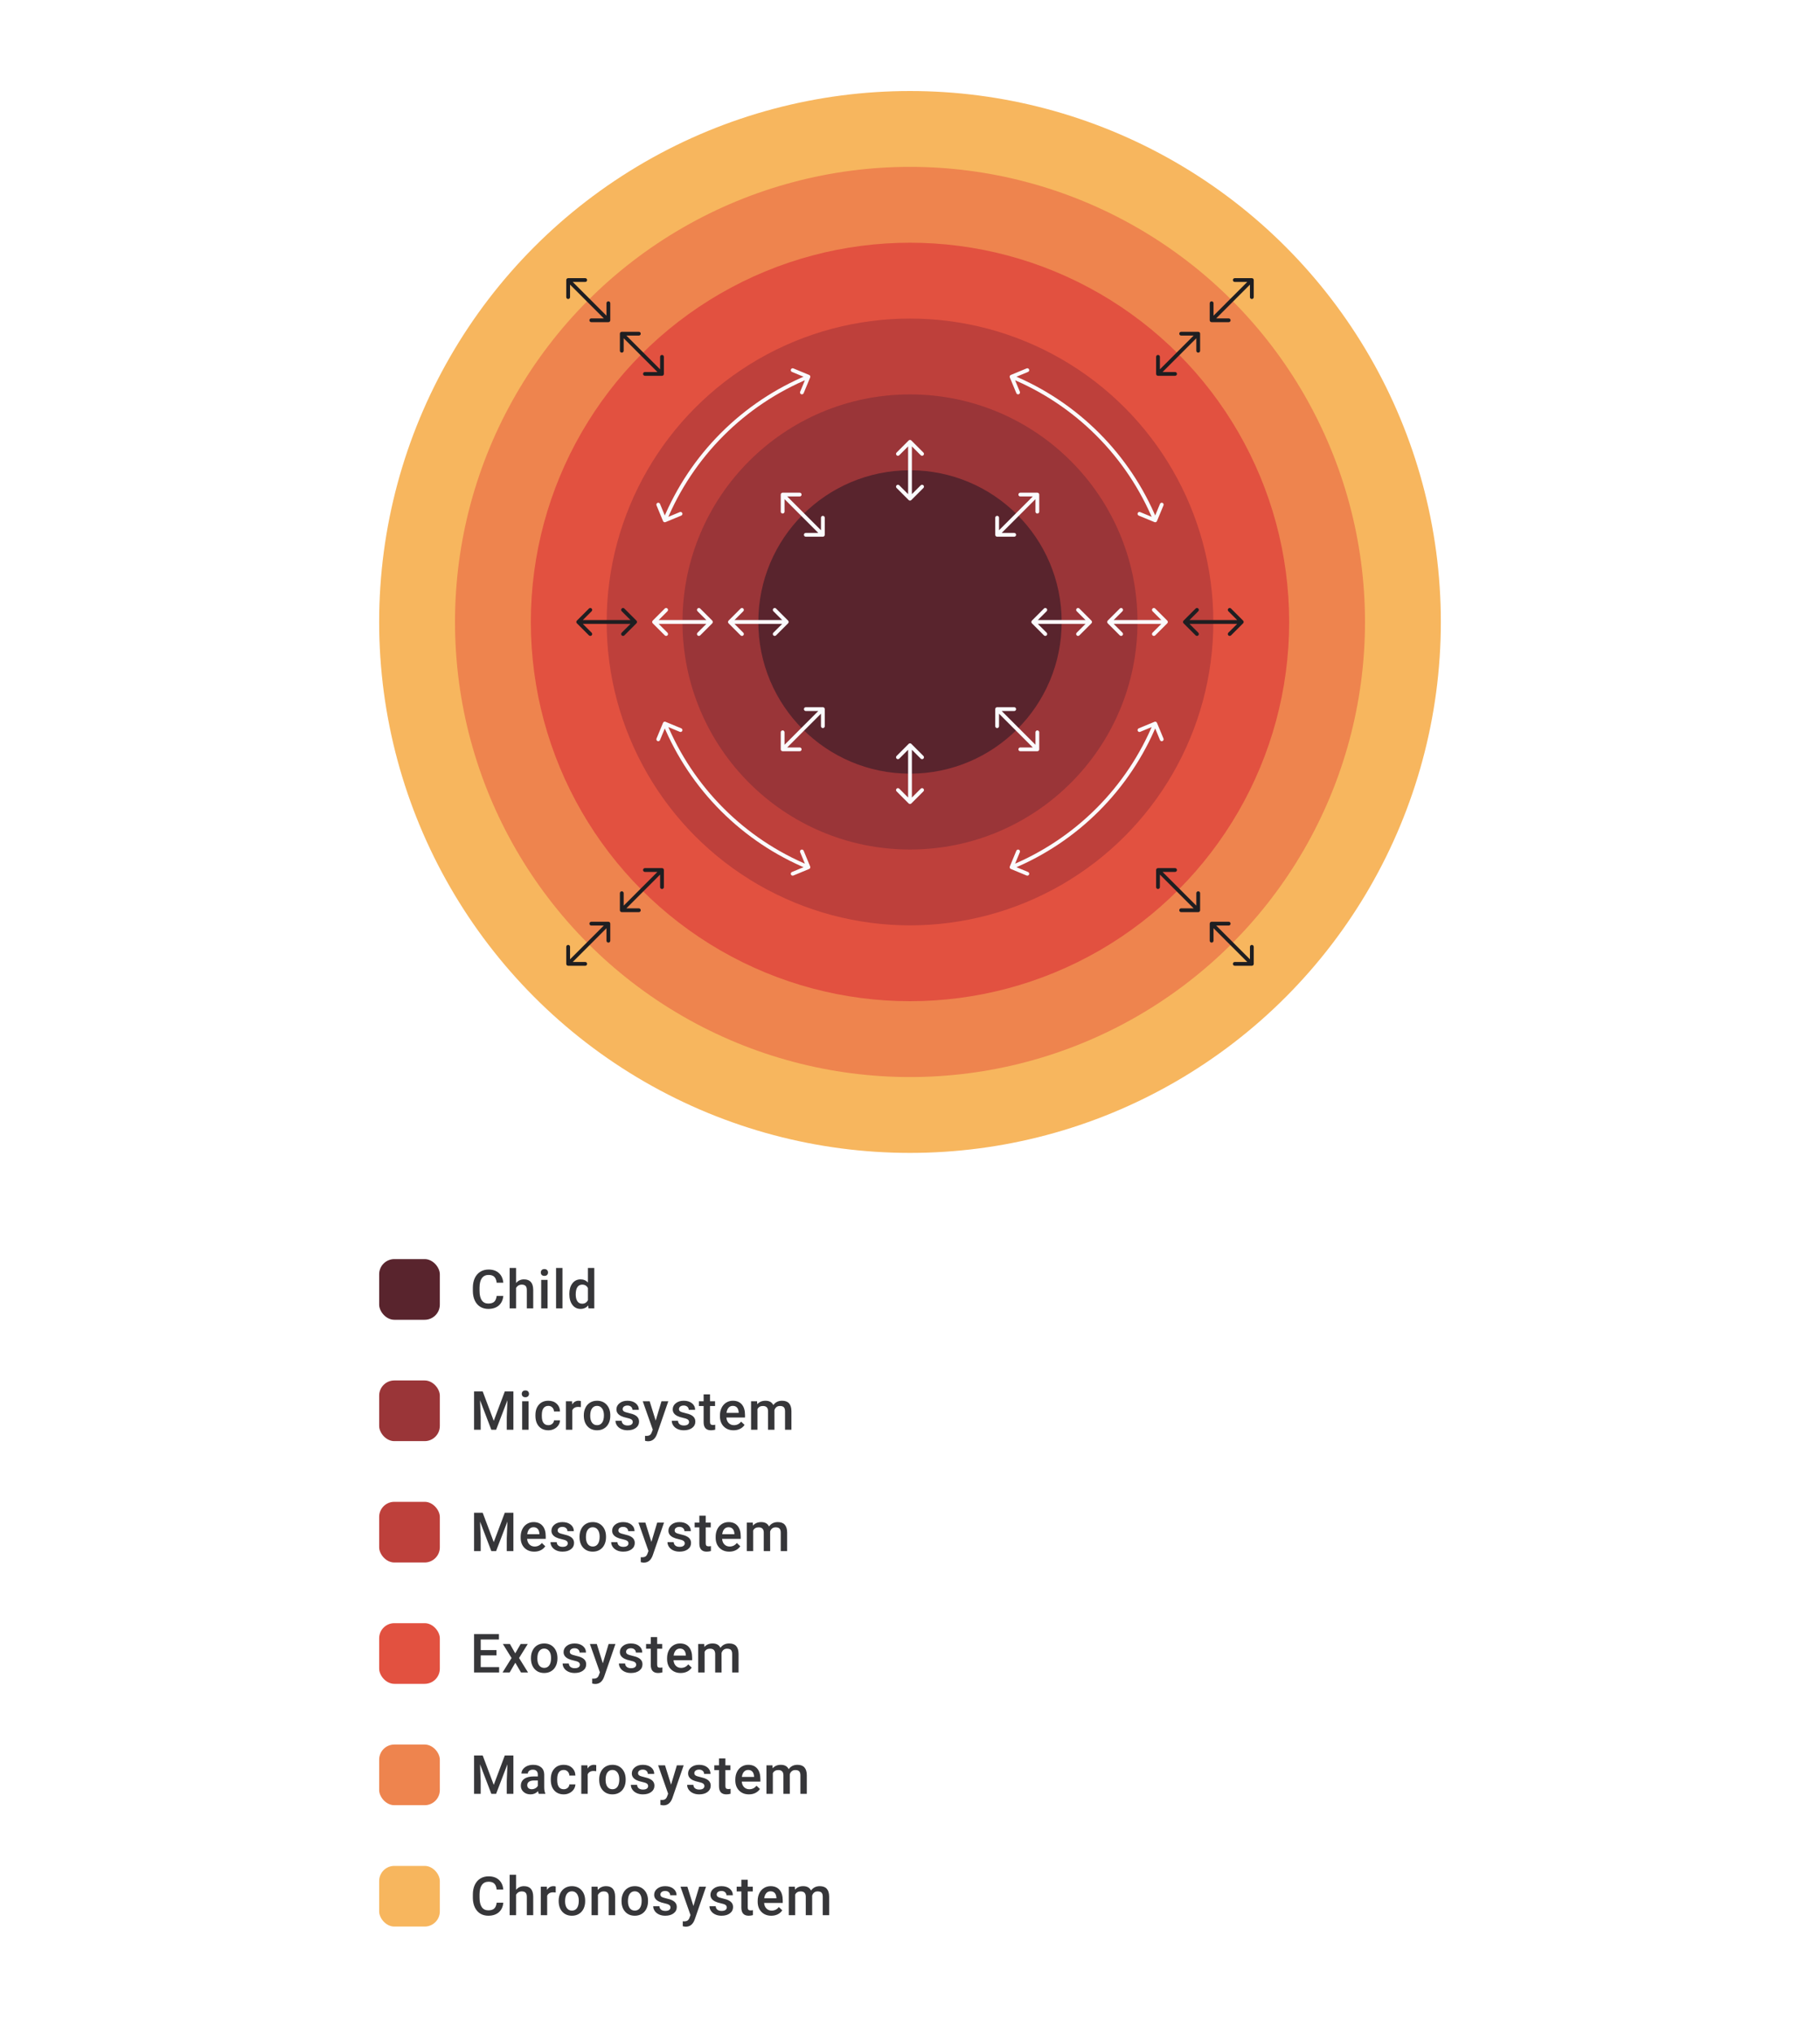 <svg width="480" height="536" viewBox="0 0 480 536" fill="none" xmlns="http://www.w3.org/2000/svg">
<circle cx="240" cy="164" r="140" fill="#F7B65E"/>
<circle cx="240" cy="164" r="120" fill="#EE844E"/>
<path d="M160.45 84.95C160.727 84.95 160.95 84.727 160.95 84.45L160.95 79.95C160.95 79.674 160.727 79.45 160.45 79.45C160.174 79.45 159.95 79.674 159.95 79.95L159.95 83.95L155.95 83.95C155.674 83.95 155.45 84.174 155.45 84.45C155.45 84.727 155.674 84.95 155.95 84.95L160.45 84.95ZM149.844 73.344C149.568 73.344 149.344 73.568 149.344 73.844L149.344 78.344C149.344 78.62 149.568 78.844 149.844 78.844C150.12 78.844 150.344 78.62 150.344 78.344L150.344 74.344L154.344 74.344C154.62 74.344 154.844 74.12 154.844 73.844C154.844 73.568 154.62 73.344 154.344 73.344L149.844 73.344ZM160.804 84.097L150.197 73.49L149.49 74.197L160.097 84.804L160.804 84.097Z" fill="#1E1E21"/>
<path d="M330.656 73.844C330.656 73.568 330.432 73.344 330.156 73.344L325.656 73.344C325.38 73.344 325.156 73.568 325.156 73.844C325.156 74.12 325.38 74.344 325.656 74.344L329.656 74.344L329.656 78.344C329.656 78.62 329.88 78.844 330.156 78.844C330.432 78.844 330.656 78.62 330.656 78.344L330.656 73.844ZM319.05 84.451C319.05 84.727 319.273 84.951 319.55 84.951L324.05 84.951C324.326 84.951 324.55 84.727 324.55 84.451C324.55 84.174 324.326 83.951 324.05 83.951L320.05 83.951L320.05 79.951C320.05 79.674 319.826 79.451 319.55 79.451C319.273 79.451 319.05 79.674 319.05 79.951L319.05 84.451ZM329.803 73.49L319.196 84.097L319.903 84.804L330.51 74.198L329.803 73.49Z" fill="#1E1E21"/>
<circle cx="240" cy="164" r="100" fill="#E25140"/>
<path d="M174.593 99.093C174.869 99.093 175.093 98.869 175.093 98.593L175.093 94.093C175.093 93.816 174.869 93.593 174.593 93.593C174.316 93.593 174.093 93.816 174.093 94.093L174.093 98.093L170.093 98.093C169.816 98.093 169.593 98.316 169.593 98.593C169.593 98.869 169.816 99.093 170.093 99.093L174.593 99.093ZM163.986 87.486C163.71 87.486 163.486 87.71 163.486 87.986L163.486 92.486C163.486 92.762 163.71 92.986 163.986 92.986C164.262 92.986 164.486 92.762 164.486 92.486L164.486 88.486L168.486 88.486C168.762 88.486 168.986 88.262 168.986 87.986C168.986 87.71 168.762 87.486 168.486 87.486L163.986 87.486ZM174.946 98.239L164.34 87.632L163.632 88.34L174.239 98.946L174.946 98.239Z" fill="#1E1E21"/>
<path d="M316.514 87.986C316.514 87.71 316.29 87.486 316.014 87.486L311.514 87.486C311.238 87.486 311.014 87.71 311.014 87.986C311.014 88.262 311.238 88.486 311.514 88.486L315.514 88.486L315.514 92.486C315.514 92.762 315.738 92.986 316.014 92.986C316.29 92.986 316.514 92.762 316.514 92.486L316.514 87.986ZM304.907 98.593C304.907 98.869 305.131 99.093 305.407 99.093L309.907 99.093C310.184 99.093 310.407 98.869 310.407 98.593C310.407 98.317 310.184 98.093 309.907 98.093L305.907 98.093L305.907 94.093C305.907 93.817 305.684 93.593 305.407 93.593C305.131 93.593 304.907 93.817 304.907 94.093L304.907 98.593ZM315.66 87.632L305.054 98.239L305.761 98.946L316.368 88.34L315.66 87.632Z" fill="#1E1E21"/>
<circle cx="240" cy="164" r="80" fill="#BE403B"/>
<path d="M167.854 164.354C168.049 164.158 168.049 163.842 167.854 163.646L164.672 160.464C164.476 160.269 164.16 160.269 163.964 160.464C163.769 160.66 163.769 160.976 163.964 161.172L166.793 164L163.964 166.828C163.769 167.024 163.769 167.34 163.964 167.536C164.16 167.731 164.476 167.731 164.672 167.536L167.854 164.354ZM152.146 163.646C151.951 163.842 151.951 164.158 152.146 164.354L155.328 167.536C155.524 167.731 155.84 167.731 156.036 167.536C156.231 167.34 156.231 167.024 156.036 166.828L153.207 164L156.036 161.172C156.231 160.976 156.231 160.66 156.036 160.464C155.84 160.269 155.524 160.269 155.328 160.464L152.146 163.646ZM167.5 163.5H152.5V164.5H167.5V163.5Z" fill="#1E1E21"/>
<circle cx="240" cy="164" r="60" fill="#9A3538"/>
<path d="M187.854 164.354C188.049 164.158 188.049 163.842 187.854 163.646L184.672 160.464C184.476 160.269 184.16 160.269 183.964 160.464C183.769 160.66 183.769 160.976 183.964 161.172L186.793 164L183.964 166.828C183.769 167.024 183.769 167.34 183.964 167.536C184.16 167.731 184.476 167.731 184.672 167.536L187.854 164.354ZM172.146 163.646C171.951 163.842 171.951 164.158 172.146 164.354L175.328 167.536C175.524 167.731 175.84 167.731 176.036 167.536C176.231 167.34 176.231 167.024 176.036 166.828L173.207 164L176.036 161.172C176.231 160.976 176.231 160.66 176.036 160.464C175.84 160.269 175.524 160.269 175.328 160.464L172.146 163.646ZM187.5 163.5H172.5V164.5H187.5V163.5Z" fill="#FAFAFD"/>
<circle cx="240" cy="164" r="40" fill="#59242D"/>
<path d="M239.646 131.854C239.842 132.049 240.158 132.049 240.354 131.854L243.536 128.672C243.731 128.476 243.731 128.16 243.536 127.964C243.34 127.769 243.024 127.769 242.828 127.964L240 130.793L237.172 127.964C236.976 127.769 236.66 127.769 236.464 127.964C236.269 128.16 236.269 128.476 236.464 128.672L239.646 131.854ZM240.354 116.146C240.158 115.951 239.842 115.951 239.646 116.146L236.464 119.328C236.269 119.524 236.269 119.84 236.464 120.036C236.66 120.231 236.976 120.231 237.172 120.036L240 117.207L242.828 120.036C243.024 120.231 243.34 120.231 243.536 120.036C243.731 119.84 243.731 119.524 243.536 119.328L240.354 116.146ZM240.5 131.5V116.5H239.5V131.5H240.5Z" fill="#FAFAFD"/>
<path d="M217.019 141.519C217.295 141.519 217.519 141.295 217.519 141.019L217.519 136.519C217.519 136.243 217.295 136.019 217.019 136.019C216.743 136.019 216.519 136.243 216.519 136.519L216.519 140.519L212.519 140.519C212.243 140.519 212.019 140.743 212.019 141.019C212.019 141.295 212.243 141.519 212.519 141.519L217.019 141.519ZM206.412 129.912C206.136 129.912 205.912 130.136 205.912 130.412L205.912 134.912C205.912 135.189 206.136 135.412 206.412 135.412C206.689 135.412 206.912 135.189 206.912 134.912L206.912 130.912L210.912 130.912C211.189 130.912 211.412 130.689 211.412 130.412C211.412 130.136 211.189 129.912 210.912 129.912L206.412 129.912ZM217.373 140.665L206.766 130.059L206.059 130.766L216.665 141.373L217.373 140.665Z" fill="#FAFAFD"/>
<path d="M262.481 141.019C262.481 141.295 262.705 141.519 262.981 141.519L267.481 141.519C267.757 141.519 267.981 141.295 267.981 141.019C267.981 140.743 267.757 140.519 267.481 140.519L263.481 140.519L263.481 136.519C263.481 136.243 263.257 136.019 262.981 136.019C262.705 136.019 262.481 136.243 262.481 136.519L262.481 141.019ZM274.088 130.412C274.088 130.136 273.864 129.912 273.588 129.912L269.088 129.912C268.811 129.912 268.588 130.136 268.588 130.412C268.588 130.689 268.811 130.912 269.088 130.912L273.088 130.912L273.088 134.912C273.088 135.189 273.311 135.412 273.588 135.412C273.864 135.412 274.088 135.189 274.088 134.912L274.088 130.412ZM263.335 141.373L273.941 130.766L273.234 130.059L262.627 140.665L263.335 141.373Z" fill="#FAFAFD"/>
<path d="M207.854 164.354C208.049 164.158 208.049 163.842 207.854 163.646L204.672 160.464C204.476 160.269 204.16 160.269 203.964 160.464C203.769 160.66 203.769 160.976 203.964 161.172L206.793 164L203.964 166.828C203.769 167.024 203.769 167.34 203.964 167.536C204.16 167.731 204.476 167.731 204.672 167.536L207.854 164.354ZM192.146 163.646C191.951 163.842 191.951 164.158 192.146 164.354L195.328 167.536C195.524 167.731 195.84 167.731 196.036 167.536C196.231 167.34 196.231 167.024 196.036 166.828L193.207 164L196.036 161.172C196.231 160.976 196.231 160.66 196.036 160.464C195.84 160.269 195.524 160.269 195.328 160.464L192.146 163.646ZM207.5 163.5H192.5V164.5H207.5V163.5Z" fill="#FAFAFD"/>
<path d="M272.146 163.646C271.951 163.842 271.951 164.158 272.146 164.354L275.328 167.536C275.524 167.731 275.84 167.731 276.036 167.536C276.231 167.34 276.231 167.024 276.036 166.828L273.207 164L276.036 161.172C276.231 160.976 276.231 160.66 276.036 160.464C275.84 160.269 275.524 160.269 275.328 160.464L272.146 163.646ZM287.854 164.354C288.049 164.158 288.049 163.842 287.854 163.646L284.672 160.464C284.476 160.269 284.16 160.269 283.964 160.464C283.769 160.66 283.769 160.976 283.964 161.172L286.793 164L283.964 166.828C283.769 167.024 283.769 167.34 283.964 167.536C284.16 167.731 284.476 167.731 284.672 167.536L287.854 164.354ZM272.5 164.5H287.5V163.5H272.5V164.5Z" fill="#FAFAFD"/>
<path d="M217.519 186.981C217.519 186.705 217.295 186.481 217.019 186.481L212.519 186.481C212.243 186.481 212.019 186.705 212.019 186.981C212.019 187.257 212.243 187.481 212.519 187.481L216.519 187.481L216.519 191.481C216.519 191.757 216.743 191.981 217.019 191.981C217.295 191.981 217.519 191.757 217.519 191.481L217.519 186.981ZM205.912 197.588C205.912 197.864 206.136 198.088 206.412 198.088L210.912 198.088C211.189 198.088 211.412 197.864 211.412 197.588C211.412 197.311 211.189 197.088 210.912 197.088L206.912 197.088L206.912 193.088C206.912 192.811 206.689 192.588 206.412 192.588C206.136 192.588 205.912 192.811 205.912 193.088L205.912 197.588ZM216.665 186.627L206.059 197.234L206.766 197.941L217.373 187.335L216.665 186.627Z" fill="#FAFAFD"/>
<path d="M262.981 186.481C262.705 186.481 262.481 186.705 262.481 186.981L262.481 191.481C262.481 191.757 262.705 191.981 262.981 191.981C263.257 191.981 263.481 191.757 263.481 191.481L263.481 187.481L267.481 187.481C267.757 187.481 267.981 187.257 267.981 186.981C267.981 186.705 267.757 186.481 267.481 186.481L262.981 186.481ZM273.588 198.088C273.864 198.088 274.088 197.864 274.088 197.588L274.088 193.088C274.088 192.811 273.864 192.588 273.588 192.588C273.311 192.588 273.088 192.811 273.088 193.088L273.088 197.088L269.088 197.088C268.811 197.088 268.588 197.311 268.588 197.588C268.588 197.864 268.811 198.088 269.088 198.088L273.588 198.088ZM262.627 187.335L273.234 197.941L273.941 197.234L263.335 186.627L262.627 187.335Z" fill="#FAFAFD"/>
<path d="M240.354 196.146C240.158 195.951 239.842 195.951 239.646 196.146L236.464 199.328C236.269 199.524 236.269 199.84 236.464 200.036C236.66 200.231 236.976 200.231 237.172 200.036L240 197.207L242.828 200.036C243.024 200.231 243.34 200.231 243.536 200.036C243.731 199.84 243.731 199.524 243.536 199.328L240.354 196.146ZM239.646 211.854C239.842 212.049 240.158 212.049 240.354 211.854L243.536 208.672C243.731 208.476 243.731 208.16 243.536 207.964C243.34 207.769 243.024 207.769 242.828 207.964L240 210.793L237.172 207.964C236.976 207.769 236.66 207.769 236.464 207.964C236.269 208.16 236.269 208.476 236.464 208.672L239.646 211.854ZM239.5 196.5V211.5H240.5V196.5H239.5Z" fill="#FAFAFD"/>
<path d="M307.854 164.354C308.049 164.158 308.049 163.842 307.854 163.646L304.672 160.464C304.476 160.269 304.16 160.269 303.964 160.464C303.769 160.66 303.769 160.976 303.964 161.172L306.793 164L303.964 166.828C303.769 167.024 303.769 167.34 303.964 167.536C304.16 167.731 304.476 167.731 304.672 167.536L307.854 164.354ZM292.146 163.646C291.951 163.842 291.951 164.158 292.146 164.354L295.328 167.536C295.524 167.731 295.84 167.731 296.036 167.536C296.231 167.34 296.231 167.024 296.036 166.828L293.207 164L296.036 161.172C296.231 160.976 296.231 160.66 296.036 160.464C295.84 160.269 295.524 160.269 295.328 160.464L292.146 163.646ZM307.5 163.5H292.5V164.5H307.5V163.5Z" fill="#FAFAFD"/>
<path d="M327.854 164.354C328.049 164.158 328.049 163.842 327.854 163.646L324.672 160.464C324.476 160.269 324.16 160.269 323.964 160.464C323.769 160.66 323.769 160.976 323.964 161.172L326.793 164L323.964 166.828C323.769 167.024 323.769 167.34 323.964 167.536C324.16 167.731 324.476 167.731 324.672 167.536L327.854 164.354ZM312.146 163.646C311.951 163.842 311.951 164.158 312.146 164.354L315.328 167.536C315.524 167.731 315.84 167.731 316.036 167.536C316.231 167.34 316.231 167.024 316.036 166.828L313.207 164L316.036 161.172C316.231 160.976 316.231 160.66 316.036 160.464C315.84 160.269 315.524 160.269 315.328 160.464L312.146 163.646ZM327.5 163.5H312.5V164.5H327.5V163.5Z" fill="#1E1E21"/>
<path d="M213.674 99.52C213.78 99.265 213.659 98.972 213.404 98.866L209.246 97.144C208.991 97.039 208.698 97.16 208.593 97.415C208.487 97.67 208.608 97.963 208.863 98.068L212.559 99.599L211.028 103.294C210.922 103.55 211.044 103.842 211.299 103.948C211.554 104.053 211.846 103.932 211.952 103.677L213.674 99.52ZM190.503 114.502L190.149 114.149L190.503 114.502ZM174.866 137.403C174.972 137.659 175.265 137.78 175.52 137.674L179.677 135.952C179.932 135.846 180.054 135.554 179.948 135.299C179.842 135.044 179.55 134.922 179.295 135.028L175.599 136.559L174.068 132.863C173.963 132.608 173.67 132.487 173.415 132.593C173.16 132.698 173.039 132.991 173.144 133.246L174.866 137.403ZM213.021 98.866C204.467 102.409 196.696 107.602 190.149 114.149L190.856 114.856C197.31 108.402 204.971 103.283 213.404 99.79L213.021 98.866ZM190.149 114.149C183.602 120.695 178.409 128.467 174.866 137.021L175.79 137.403C179.283 128.971 184.402 121.31 190.856 114.856L190.149 114.149Z" fill="#FAFAFD"/>
<path d="M304.48 137.674C304.735 137.78 305.028 137.659 305.134 137.403L306.856 133.246C306.961 132.991 306.84 132.698 306.585 132.593C306.33 132.487 306.037 132.608 305.932 132.863L304.401 136.559L300.705 135.028C300.45 134.922 300.158 135.044 300.052 135.299C299.946 135.554 300.068 135.846 300.323 135.952L304.48 137.674ZM266.596 98.866C266.341 98.972 266.22 99.265 266.326 99.52L268.048 103.677C268.154 103.932 268.446 104.053 268.701 103.948C268.956 103.842 269.078 103.55 268.972 103.294L267.441 99.599L271.137 98.068C271.392 97.963 271.513 97.67 271.407 97.415C271.302 97.16 271.009 97.039 270.754 97.144L266.596 98.866ZM305.134 137.021C301.591 128.467 296.398 120.695 289.851 114.149L289.144 114.856C295.598 121.31 300.717 128.971 304.21 137.403L305.134 137.021ZM289.851 114.149C283.304 107.602 275.533 102.409 266.979 98.866L266.596 99.79C275.029 103.283 282.69 108.402 289.144 114.856L289.851 114.149Z" fill="#FAFAFD"/>
<path d="M266.326 228.48C266.22 228.735 266.341 229.028 266.597 229.134L270.754 230.856C271.009 230.961 271.302 230.84 271.407 230.585C271.513 230.33 271.392 230.037 271.137 229.932L267.441 228.401L268.972 224.705C269.078 224.45 268.956 224.158 268.701 224.052C268.446 223.947 268.154 224.068 268.048 224.323L266.326 228.48ZM305.134 190.597C305.028 190.341 304.735 190.22 304.48 190.326L300.323 192.048C300.068 192.154 299.946 192.446 300.052 192.701C300.158 192.956 300.45 193.078 300.705 192.972L304.401 191.441L305.932 195.137C306.037 195.392 306.33 195.513 306.585 195.407C306.84 195.302 306.961 195.009 306.856 194.754L305.134 190.597ZM266.979 229.134C275.533 225.591 283.305 220.398 289.851 213.851L289.144 213.144C282.69 219.598 275.029 224.717 266.597 228.21L266.979 229.134ZM289.851 213.851C296.398 207.305 301.591 199.533 305.134 190.979L304.21 190.597C300.717 199.029 295.598 206.69 289.144 213.144L289.851 213.851Z" fill="#FAFAFD"/>
<path d="M175.52 190.326C175.265 190.22 174.972 190.341 174.866 190.597L173.144 194.754C173.039 195.009 173.16 195.302 173.415 195.407C173.67 195.513 173.963 195.392 174.068 195.137L175.599 191.441L179.295 192.972C179.55 193.078 179.842 192.956 179.948 192.701C180.054 192.446 179.932 192.154 179.677 192.048L175.52 190.326ZM213.404 229.134C213.659 229.028 213.78 228.735 213.674 228.48L211.952 224.323C211.846 224.068 211.554 223.947 211.299 224.052C211.044 224.158 210.922 224.45 211.028 224.705L212.559 228.401L208.863 229.932C208.608 230.037 208.487 230.33 208.593 230.585C208.698 230.84 208.991 230.961 209.246 230.856L213.404 229.134ZM174.866 190.979C178.409 199.533 183.602 207.305 190.149 213.851L190.856 213.144C184.402 206.69 179.283 199.029 175.79 190.597L174.866 190.979ZM190.149 213.851C196.696 220.398 204.467 225.591 213.021 229.134L213.404 228.21C204.971 224.717 197.31 219.598 190.856 213.144L190.149 213.851Z" fill="#FAFAFD"/>
<path d="M175.093 229.407C175.093 229.131 174.869 228.907 174.593 228.907L170.093 228.907C169.816 228.907 169.593 229.131 169.593 229.407C169.593 229.684 169.816 229.907 170.093 229.907L174.093 229.907L174.093 233.907C174.093 234.184 174.316 234.407 174.593 234.407C174.869 234.407 175.093 234.184 175.093 233.907L175.093 229.407ZM163.486 240.014C163.486 240.29 163.71 240.514 163.986 240.514L168.486 240.514C168.762 240.514 168.986 240.29 168.986 240.014C168.986 239.738 168.762 239.514 168.486 239.514L164.486 239.514L164.486 235.514C164.486 235.238 164.262 235.014 163.986 235.014C163.71 235.014 163.486 235.238 163.486 235.514L163.486 240.014ZM174.239 229.054L163.632 239.661L164.34 240.368L174.946 229.761L174.239 229.054Z" fill="#1E1E21"/>
<path d="M316.014 240.514C316.29 240.514 316.514 240.29 316.514 240.014L316.514 235.514C316.514 235.238 316.29 235.014 316.014 235.014C315.738 235.014 315.514 235.238 315.514 235.514L315.514 239.514L311.514 239.514C311.238 239.514 311.014 239.738 311.014 240.014C311.014 240.29 311.238 240.514 311.514 240.514L316.014 240.514ZM305.407 228.907C305.131 228.907 304.907 229.131 304.907 229.407L304.907 233.907C304.907 234.183 305.131 234.407 305.407 234.407C305.684 234.407 305.907 234.183 305.907 233.907L305.907 229.907L309.907 229.907C310.184 229.907 310.407 229.683 310.407 229.407C310.407 229.131 310.184 228.907 309.907 228.907L305.407 228.907ZM316.368 239.66L305.761 229.054L305.054 229.761L315.66 240.367L316.368 239.66Z" fill="#1E1E21"/>
<path d="M160.95 243.55C160.95 243.273 160.727 243.05 160.45 243.05L155.95 243.05C155.674 243.05 155.45 243.273 155.45 243.55C155.45 243.826 155.674 244.05 155.95 244.05L159.95 244.05L159.95 248.05C159.95 248.326 160.174 248.55 160.45 248.55C160.727 248.55 160.95 248.326 160.95 248.05L160.95 243.55ZM149.344 254.156C149.344 254.432 149.568 254.656 149.844 254.656L154.344 254.656C154.62 254.656 154.844 254.432 154.844 254.156C154.844 253.88 154.62 253.656 154.344 253.656L150.344 253.656L150.344 249.656C150.344 249.38 150.12 249.156 149.844 249.156C149.568 249.156 149.344 249.38 149.344 249.656L149.344 254.156ZM160.097 243.196L149.49 253.803L150.197 254.51L160.804 243.903L160.097 243.196Z" fill="#1E1E21"/>
<path d="M330.156 254.656C330.432 254.656 330.656 254.432 330.656 254.156L330.656 249.656C330.656 249.38 330.432 249.156 330.156 249.156C329.88 249.156 329.656 249.38 329.656 249.656L329.656 253.656L325.656 253.656C325.38 253.656 325.156 253.88 325.156 254.156C325.156 254.432 325.38 254.656 325.656 254.656L330.156 254.656ZM319.55 243.049C319.273 243.049 319.05 243.273 319.05 243.549L319.05 248.049C319.05 248.326 319.273 248.549 319.55 248.549C319.826 248.549 320.05 248.326 320.05 248.049L320.05 244.049L324.05 244.049C324.326 244.049 324.55 243.826 324.55 243.549C324.55 243.273 324.326 243.049 324.05 243.049L319.55 243.049ZM330.51 253.802L319.903 243.196L319.196 243.903L329.803 254.51L330.51 253.802Z" fill="#1E1E21"/>
<rect x="100" y="332" width="16" height="16" rx="4" fill="#59242D"/>
<path d="M132.742 341.709C132.64 342.787 132.242 343.63 131.547 344.236C130.853 344.838 129.93 345.139 128.777 345.139C127.972 345.139 127.261 344.949 126.645 344.57C126.034 344.185 125.562 343.641 125.229 342.938C124.896 342.234 124.722 341.417 124.708 340.487V339.543C124.708 338.589 124.877 337.749 125.215 337.022C125.553 336.295 126.037 335.735 126.666 335.342C127.3 334.948 128.032 334.752 128.86 334.752C129.976 334.752 130.874 335.055 131.554 335.661C132.235 336.268 132.631 337.124 132.742 338.23H130.992C130.909 337.503 130.696 336.98 130.353 336.661C130.015 336.337 129.518 336.175 128.86 336.175C128.097 336.175 127.509 336.455 127.097 337.015C126.689 337.571 126.481 338.388 126.472 339.466V340.362C126.472 341.454 126.666 342.287 127.055 342.861C127.449 343.435 128.023 343.722 128.777 343.722C129.467 343.722 129.985 343.567 130.332 343.257C130.68 342.947 130.899 342.431 130.992 341.709H132.742ZM136.102 338.307C136.653 337.668 137.349 337.348 138.192 337.348C139.794 337.348 140.606 338.263 140.629 340.091V345H138.942V340.154C138.942 339.635 138.828 339.269 138.602 339.056C138.379 338.839 138.051 338.73 137.616 338.73C136.94 338.73 136.435 339.031 136.102 339.633V345H134.415V334.335H136.102V338.307ZM144.42 345H142.733V337.487H144.42V345ZM142.628 335.536C142.628 335.277 142.709 335.062 142.871 334.89C143.038 334.719 143.274 334.634 143.58 334.634C143.885 334.634 144.121 334.719 144.288 334.89C144.455 335.062 144.538 335.277 144.538 335.536C144.538 335.791 144.455 336.004 144.288 336.175C144.121 336.342 143.885 336.425 143.58 336.425C143.274 336.425 143.038 336.342 142.871 336.175C142.709 336.004 142.628 335.791 142.628 335.536ZM148.343 345H146.655V334.335H148.343V345ZM150.155 341.188C150.155 340.031 150.423 339.103 150.96 338.404C151.497 337.7 152.217 337.348 153.119 337.348C153.916 337.348 154.559 337.626 155.05 338.182V334.335H156.737V345H155.209L155.126 344.222C154.621 344.833 153.948 345.139 153.105 345.139C152.226 345.139 151.513 344.785 150.967 344.077C150.425 343.368 150.155 342.405 150.155 341.188ZM151.842 341.334C151.842 342.098 151.988 342.695 152.279 343.125C152.575 343.551 152.994 343.764 153.536 343.764C154.226 343.764 154.73 343.456 155.05 342.841V339.633C154.739 339.031 154.24 338.73 153.55 338.73C153.004 338.73 152.582 338.948 152.286 339.383C151.99 339.813 151.842 340.464 151.842 341.334Z" fill="#1E1E21" fill-opacity="0.89"/>
<rect x="100" y="364" width="16" height="16" rx="4" fill="#9A3538"/>
<path d="M127.305 366.89L130.221 374.639L133.131 366.89H135.401V377H133.651V373.667L133.825 369.21L130.839 377H129.582L126.604 369.216L126.777 373.667V377H125.028V366.89H127.305ZM139.4 377H137.713V369.487H139.4V377ZM137.609 367.536C137.609 367.277 137.69 367.062 137.852 366.89C138.018 366.719 138.254 366.634 138.56 366.634C138.865 366.634 139.102 366.719 139.268 366.89C139.435 367.062 139.518 367.277 139.518 367.536C139.518 367.791 139.435 368.004 139.268 368.175C139.102 368.342 138.865 368.425 138.56 368.425C138.254 368.425 138.018 368.342 137.852 368.175C137.69 368.004 137.609 367.791 137.609 367.536ZM144.614 375.792C145.036 375.792 145.385 375.669 145.663 375.424C145.94 375.179 146.089 374.875 146.107 374.514H147.697C147.679 374.982 147.533 375.419 147.26 375.827C146.987 376.229 146.616 376.549 146.149 376.785C145.681 377.021 145.177 377.139 144.635 377.139C143.584 377.139 142.751 376.799 142.135 376.118C141.52 375.438 141.212 374.498 141.212 373.299V373.126C141.212 371.982 141.518 371.068 142.129 370.383C142.74 369.693 143.573 369.348 144.628 369.348C145.522 369.348 146.248 369.61 146.808 370.133C147.373 370.651 147.669 371.334 147.697 372.181H146.107C146.089 371.751 145.94 371.397 145.663 371.119C145.39 370.841 145.04 370.702 144.614 370.702C144.068 370.702 143.647 370.901 143.351 371.3C143.054 371.693 142.904 372.292 142.899 373.098V373.369C142.899 374.183 143.045 374.792 143.337 375.195C143.633 375.593 144.059 375.792 144.614 375.792ZM153.189 371.029C152.967 370.992 152.738 370.973 152.502 370.973C151.729 370.973 151.208 371.269 150.939 371.862V377H149.252V369.487H150.863L150.905 370.327C151.312 369.675 151.877 369.348 152.599 369.348C152.84 369.348 153.039 369.381 153.196 369.446L153.189 371.029ZM153.973 373.174C153.973 372.438 154.119 371.776 154.411 371.188C154.702 370.596 155.112 370.142 155.64 369.828C156.167 369.508 156.774 369.348 157.459 369.348C158.473 369.348 159.294 369.675 159.924 370.327C160.558 370.98 160.901 371.846 160.951 372.924L160.958 373.32C160.958 374.061 160.815 374.723 160.528 375.306C160.246 375.889 159.838 376.34 159.306 376.66C158.778 376.979 158.167 377.139 157.473 377.139C156.413 377.139 155.563 376.787 154.925 376.083C154.29 375.375 153.973 374.433 153.973 373.258V373.174ZM155.661 373.32C155.661 374.093 155.82 374.699 156.14 375.139C156.459 375.574 156.903 375.792 157.473 375.792C158.042 375.792 158.484 375.57 158.799 375.125C159.118 374.681 159.278 374.031 159.278 373.174C159.278 372.415 159.114 371.813 158.785 371.369C158.461 370.925 158.019 370.702 157.459 370.702C156.908 370.702 156.471 370.922 156.147 371.362C155.823 371.797 155.661 372.45 155.661 373.32ZM166.881 374.959C166.881 374.658 166.756 374.429 166.506 374.271C166.261 374.114 165.851 373.975 165.277 373.855C164.703 373.734 164.224 373.582 163.84 373.396C162.997 372.989 162.576 372.399 162.576 371.626C162.576 370.978 162.849 370.436 163.395 370.001C163.941 369.566 164.636 369.348 165.478 369.348C166.376 369.348 167.101 369.571 167.652 370.015C168.207 370.459 168.485 371.036 168.485 371.744H166.797C166.797 371.42 166.677 371.151 166.436 370.938C166.196 370.721 165.876 370.612 165.478 370.612C165.108 370.612 164.805 370.698 164.569 370.869C164.337 371.04 164.221 371.269 164.221 371.556C164.221 371.816 164.33 372.017 164.548 372.16C164.765 372.304 165.205 372.45 165.867 372.598C166.529 372.741 167.047 372.915 167.422 373.119C167.802 373.318 168.082 373.558 168.263 373.841C168.448 374.123 168.54 374.466 168.54 374.868C168.54 375.544 168.26 376.093 167.7 376.514C167.14 376.931 166.406 377.139 165.499 377.139C164.883 377.139 164.335 377.028 163.853 376.806C163.372 376.583 162.997 376.278 162.729 375.889C162.46 375.5 162.326 375.081 162.326 374.632H163.965C163.988 375.03 164.138 375.338 164.416 375.556C164.694 375.769 165.062 375.875 165.52 375.875C165.964 375.875 166.302 375.792 166.534 375.625C166.765 375.454 166.881 375.232 166.881 374.959ZM172.928 374.584L174.456 369.487H176.254L173.268 378.139C172.81 379.402 172.032 380.034 170.935 380.034C170.69 380.034 170.419 379.993 170.123 379.909V378.604L170.442 378.625C170.868 378.625 171.188 378.546 171.401 378.389C171.618 378.236 171.789 377.977 171.914 377.611L172.157 376.965L169.519 369.487H171.338L172.928 374.584ZM181.725 374.959C181.725 374.658 181.6 374.429 181.35 374.271C181.105 374.114 180.695 373.975 180.121 373.855C179.547 373.734 179.068 373.582 178.684 373.396C177.841 372.989 177.42 372.399 177.42 371.626C177.42 370.978 177.693 370.436 178.24 370.001C178.786 369.566 179.48 369.348 180.323 369.348C181.221 369.348 181.945 369.571 182.496 370.015C183.051 370.459 183.329 371.036 183.329 371.744H181.642C181.642 371.42 181.521 371.151 181.281 370.938C181.04 370.721 180.721 370.612 180.323 370.612C179.952 370.612 179.649 370.698 179.413 370.869C179.182 371.04 179.066 371.269 179.066 371.556C179.066 371.816 179.175 372.017 179.392 372.16C179.61 372.304 180.049 372.45 180.711 372.598C181.373 372.741 181.892 372.915 182.267 373.119C182.646 373.318 182.926 373.558 183.107 373.841C183.292 374.123 183.385 374.466 183.385 374.868C183.385 375.544 183.105 376.093 182.544 376.514C181.984 376.931 181.251 377.139 180.343 377.139C179.728 377.139 179.179 377.028 178.698 376.806C178.216 376.583 177.841 376.278 177.573 375.889C177.305 375.5 177.17 375.081 177.17 374.632H178.809C178.832 375.03 178.983 375.338 179.26 375.556C179.538 375.769 179.906 375.875 180.364 375.875C180.809 375.875 181.147 375.792 181.378 375.625C181.609 375.454 181.725 375.232 181.725 374.959ZM187.259 367.661V369.487H188.585V370.737H187.259V374.931C187.259 375.218 187.314 375.426 187.425 375.556C187.541 375.681 187.745 375.743 188.036 375.743C188.231 375.743 188.428 375.72 188.627 375.674V376.979C188.242 377.086 187.872 377.139 187.516 377.139C186.22 377.139 185.571 376.424 185.571 374.993V370.737H184.336V369.487H185.571V367.661H187.259ZM193.473 377.139C192.403 377.139 191.536 376.803 190.869 376.132C190.207 375.456 189.876 374.558 189.876 373.438V373.23C189.876 372.48 190.02 371.811 190.307 371.223C190.598 370.631 191.006 370.17 191.529 369.841C192.052 369.513 192.635 369.348 193.278 369.348C194.301 369.348 195.091 369.675 195.646 370.327C196.206 370.98 196.486 371.904 196.486 373.098V373.778H191.577C191.628 374.399 191.834 374.889 192.195 375.25C192.561 375.611 193.019 375.792 193.57 375.792C194.343 375.792 194.973 375.479 195.459 374.855L196.368 375.722C196.067 376.171 195.665 376.521 195.16 376.771C194.66 377.016 194.098 377.139 193.473 377.139ZM193.271 370.702C192.809 370.702 192.434 370.864 192.147 371.188C191.864 371.512 191.684 371.964 191.605 372.542H194.82V372.417C194.783 371.853 194.632 371.427 194.368 371.14C194.105 370.848 193.739 370.702 193.271 370.702ZM199.673 369.487L199.722 370.272C200.249 369.656 200.971 369.348 201.888 369.348C202.892 369.348 203.58 369.733 203.95 370.501C204.496 369.733 205.265 369.348 206.255 369.348C207.084 369.348 207.699 369.578 208.102 370.036C208.509 370.494 208.718 371.17 208.727 372.063V377H207.04V372.112C207.04 371.635 206.936 371.286 206.727 371.063C206.519 370.841 206.174 370.73 205.693 370.73C205.309 370.73 204.994 370.834 204.748 371.043C204.508 371.246 204.339 371.515 204.242 371.848L204.249 377H202.561V372.056C202.538 371.172 202.087 370.73 201.207 370.73C200.532 370.73 200.052 371.006 199.77 371.556V377H198.083V369.487H199.673Z" fill="#1E1E21" fill-opacity="0.89"/>
<rect x="100" y="396" width="16" height="16" rx="4" fill="#BE403B"/>
<path d="M127.305 398.89L130.221 406.639L133.131 398.89H135.401V409H133.651V405.667L133.825 401.21L130.839 409H129.582L126.604 401.216L126.777 405.667V409H125.028V398.89H127.305ZM140.914 409.139C139.844 409.139 138.977 408.803 138.31 408.132C137.648 407.456 137.317 406.558 137.317 405.438V405.23C137.317 404.48 137.461 403.811 137.748 403.223C138.039 402.631 138.447 402.17 138.97 401.841C139.493 401.513 140.076 401.348 140.719 401.348C141.742 401.348 142.532 401.675 143.087 402.327C143.647 402.98 143.927 403.904 143.927 405.098V405.778H139.018C139.069 406.399 139.275 406.889 139.636 407.25C140.002 407.611 140.46 407.792 141.011 407.792C141.784 407.792 142.414 407.479 142.9 406.855L143.809 407.722C143.508 408.171 143.106 408.521 142.601 408.771C142.101 409.016 141.539 409.139 140.914 409.139ZM140.712 402.702C140.249 402.702 139.875 402.864 139.588 403.188C139.305 403.512 139.125 403.964 139.046 404.542H142.261V404.417C142.224 403.853 142.073 403.427 141.809 403.14C141.546 402.848 141.18 402.702 140.712 402.702ZM149.738 406.959C149.738 406.658 149.613 406.429 149.364 406.271C149.118 406.114 148.709 405.975 148.135 405.855C147.561 405.734 147.081 405.582 146.697 405.396C145.855 404.989 145.434 404.399 145.434 403.626C145.434 402.978 145.707 402.436 146.253 402.001C146.799 401.566 147.493 401.348 148.336 401.348C149.234 401.348 149.958 401.571 150.509 402.015C151.065 402.459 151.342 403.036 151.342 403.744H149.655C149.655 403.42 149.535 403.151 149.294 402.938C149.053 402.721 148.734 402.612 148.336 402.612C147.966 402.612 147.662 402.698 147.426 402.869C147.195 403.04 147.079 403.269 147.079 403.556C147.079 403.816 147.188 404.017 147.406 404.16C147.623 404.304 148.063 404.45 148.725 404.598C149.387 404.741 149.905 404.915 150.28 405.119C150.66 405.318 150.94 405.558 151.12 405.841C151.305 406.123 151.398 406.466 151.398 406.868C151.398 407.544 151.118 408.093 150.558 408.514C149.998 408.931 149.264 409.139 148.357 409.139C147.741 409.139 147.193 409.028 146.711 408.806C146.23 408.583 145.855 408.278 145.586 407.889C145.318 407.5 145.184 407.081 145.184 406.632H146.822C146.845 407.03 146.996 407.338 147.274 407.556C147.551 407.769 147.919 407.875 148.378 407.875C148.822 407.875 149.16 407.792 149.391 407.625C149.623 407.454 149.738 407.232 149.738 406.959ZM152.842 405.174C152.842 404.438 152.988 403.776 153.279 403.188C153.571 402.596 153.981 402.142 154.508 401.828C155.036 401.508 155.642 401.348 156.327 401.348C157.341 401.348 158.163 401.675 158.792 402.327C159.427 402.98 159.769 403.846 159.82 404.924L159.827 405.32C159.827 406.061 159.683 406.723 159.396 407.306C159.114 407.889 158.707 408.34 158.174 408.66C157.647 408.979 157.036 409.139 156.341 409.139C155.281 409.139 154.432 408.787 153.793 408.083C153.159 407.375 152.842 406.433 152.842 405.258V405.174ZM154.529 405.32C154.529 406.093 154.689 406.699 155.008 407.139C155.328 407.574 155.772 407.792 156.341 407.792C156.911 407.792 157.353 407.57 157.668 407.125C157.987 406.681 158.147 406.031 158.147 405.174C158.147 404.415 157.982 403.813 157.654 403.369C157.33 402.925 156.888 402.702 156.327 402.702C155.777 402.702 155.339 402.922 155.015 403.362C154.691 403.797 154.529 404.45 154.529 405.32ZM165.749 406.959C165.749 406.658 165.624 406.429 165.374 406.271C165.129 406.114 164.719 405.975 164.145 405.855C163.571 405.734 163.092 405.582 162.708 405.396C161.866 404.989 161.444 404.399 161.444 403.626C161.444 402.978 161.718 402.436 162.264 402.001C162.81 401.566 163.504 401.348 164.347 401.348C165.245 401.348 165.969 401.571 166.52 402.015C167.075 402.459 167.353 403.036 167.353 403.744H165.666C165.666 403.42 165.546 403.151 165.305 402.938C165.064 402.721 164.745 402.612 164.347 402.612C163.976 402.612 163.673 402.698 163.437 402.869C163.206 403.04 163.09 403.269 163.09 403.556C163.09 403.816 163.199 404.017 163.416 404.16C163.634 404.304 164.074 404.45 164.736 404.598C165.398 404.741 165.916 404.915 166.291 405.119C166.67 405.318 166.951 405.558 167.131 405.841C167.316 406.123 167.409 406.466 167.409 406.868C167.409 407.544 167.129 408.093 166.569 408.514C166.009 408.931 165.275 409.139 164.368 409.139C163.752 409.139 163.203 409.028 162.722 408.806C162.241 408.583 161.866 408.278 161.597 407.889C161.329 407.5 161.194 407.081 161.194 406.632H162.833C162.856 407.03 163.007 407.338 163.284 407.556C163.562 407.769 163.93 407.875 164.388 407.875C164.833 407.875 165.171 407.792 165.402 407.625C165.634 407.454 165.749 407.232 165.749 406.959ZM171.797 406.584L173.324 401.487H175.123L172.137 410.139C171.679 411.402 170.901 412.034 169.804 412.034C169.559 412.034 169.288 411.993 168.992 411.909V410.604L169.311 410.625C169.737 410.625 170.056 410.546 170.269 410.389C170.487 410.236 170.658 409.977 170.783 409.611L171.026 408.965L168.388 401.487H170.207L171.797 406.584ZM180.594 406.959C180.594 406.658 180.469 406.429 180.219 406.271C179.973 406.114 179.564 405.975 178.99 405.855C178.416 405.734 177.937 405.582 177.552 405.396C176.71 404.989 176.289 404.399 176.289 403.626C176.289 402.978 176.562 402.436 177.108 402.001C177.654 401.566 178.349 401.348 179.191 401.348C180.089 401.348 180.814 401.571 181.364 402.015C181.92 402.459 182.198 403.036 182.198 403.744H180.51C180.51 403.42 180.39 403.151 180.149 402.938C179.909 402.721 179.589 402.612 179.191 402.612C178.821 402.612 178.518 402.698 178.282 402.869C178.05 403.04 177.934 403.269 177.934 403.556C177.934 403.816 178.043 404.017 178.261 404.16C178.478 404.304 178.918 404.45 179.58 404.598C180.242 404.741 180.76 404.915 181.135 405.119C181.515 405.318 181.795 405.558 181.975 405.841C182.161 406.123 182.253 406.466 182.253 406.868C182.253 407.544 181.973 408.093 181.413 408.514C180.853 408.931 180.119 409.139 179.212 409.139C178.596 409.139 178.048 409.028 177.566 408.806C177.085 408.583 176.71 408.278 176.442 407.889C176.173 407.5 176.039 407.081 176.039 406.632H177.677C177.701 407.03 177.851 407.338 178.129 407.556C178.407 407.769 178.774 407.875 179.233 407.875C179.677 407.875 180.015 407.792 180.246 407.625C180.478 407.454 180.594 407.232 180.594 406.959ZM186.127 399.661V401.487H187.453V402.737H186.127V406.931C186.127 407.218 186.183 407.426 186.294 407.556C186.41 407.681 186.613 407.743 186.905 407.743C187.099 407.743 187.296 407.72 187.495 407.674V408.979C187.111 409.086 186.741 409.139 186.384 409.139C185.088 409.139 184.44 408.424 184.44 406.993V402.737H183.204V401.487H184.44V399.661H186.127ZM192.341 409.139C191.272 409.139 190.404 408.803 189.738 408.132C189.076 407.456 188.745 406.558 188.745 405.438V405.23C188.745 404.48 188.888 403.811 189.175 403.223C189.467 402.631 189.874 402.17 190.397 401.841C190.92 401.513 191.503 401.348 192.147 401.348C193.17 401.348 193.959 401.675 194.515 402.327C195.075 402.98 195.355 403.904 195.355 405.098V405.778H190.446C190.497 406.399 190.703 406.889 191.064 407.25C191.429 407.611 191.888 407.792 192.438 407.792C193.211 407.792 193.841 407.479 194.327 406.855L195.237 407.722C194.936 408.171 194.533 408.521 194.028 408.771C193.529 409.016 192.966 409.139 192.341 409.139ZM192.14 402.702C191.677 402.702 191.302 402.864 191.015 403.188C190.733 403.512 190.552 403.964 190.473 404.542H193.688V404.417C193.651 403.853 193.501 403.427 193.237 403.14C192.973 402.848 192.607 402.702 192.14 402.702ZM198.541 401.487L198.59 402.272C199.118 401.656 199.84 401.348 200.756 401.348C201.761 401.348 202.448 401.733 202.819 402.501C203.365 401.733 204.133 401.348 205.124 401.348C205.952 401.348 206.568 401.578 206.971 402.036C207.378 402.494 207.586 403.17 207.596 404.063V409H205.908V404.112C205.908 403.635 205.804 403.286 205.596 403.063C205.388 402.841 205.043 402.73 204.561 402.73C204.177 402.73 203.862 402.834 203.617 403.043C203.376 403.246 203.207 403.515 203.11 403.848L203.117 409H201.43V404.056C201.407 403.172 200.955 402.73 200.076 402.73C199.4 402.73 198.921 403.006 198.639 403.556V409H196.951V401.487H198.541Z" fill="#1E1E21" fill-opacity="0.89"/>
<rect x="100" y="428" width="16" height="16" rx="4" fill="#E25140"/>
<path d="M130.936 436.487H126.784V439.597H131.638V441H125.028V430.89H131.589V432.307H126.784V435.098H130.936V436.487ZM135.887 435.959L137.317 433.487H139.192L136.894 437.188L139.268 441H137.407L135.908 438.431L134.415 441H132.54L134.915 437.188L132.623 433.487H134.484L135.887 435.959ZM140.032 437.174C140.032 436.438 140.177 435.776 140.469 435.188C140.761 434.596 141.17 434.142 141.698 433.828C142.226 433.508 142.832 433.348 143.517 433.348C144.531 433.348 145.353 433.675 145.982 434.327C146.616 434.98 146.959 435.846 147.01 436.924L147.017 437.32C147.017 438.061 146.873 438.723 146.586 439.306C146.304 439.889 145.896 440.34 145.364 440.66C144.836 440.979 144.225 441.139 143.531 441.139C142.471 441.139 141.622 440.787 140.983 440.083C140.349 439.375 140.032 438.433 140.032 437.258V437.174ZM141.719 437.32C141.719 438.093 141.879 438.699 142.198 439.139C142.517 439.574 142.962 439.792 143.531 439.792C144.1 439.792 144.543 439.57 144.857 439.125C145.177 438.681 145.336 438.031 145.336 437.174C145.336 436.415 145.172 435.813 144.843 435.369C144.519 434.925 144.077 434.702 143.517 434.702C142.966 434.702 142.529 434.922 142.205 435.362C141.881 435.797 141.719 436.45 141.719 437.32ZM152.939 438.959C152.939 438.658 152.814 438.429 152.564 438.271C152.319 438.114 151.909 437.975 151.335 437.855C150.761 437.734 150.282 437.582 149.898 437.396C149.055 436.989 148.634 436.399 148.634 435.626C148.634 434.978 148.907 434.436 149.454 434.001C150 433.566 150.694 433.348 151.537 433.348C152.435 433.348 153.159 433.571 153.71 434.015C154.265 434.459 154.543 435.036 154.543 435.744H152.856C152.856 435.42 152.735 435.151 152.495 434.938C152.254 434.721 151.935 434.612 151.537 434.612C151.166 434.612 150.863 434.698 150.627 434.869C150.396 435.04 150.28 435.269 150.28 435.556C150.28 435.816 150.389 436.017 150.606 436.16C150.824 436.304 151.263 436.45 151.925 436.598C152.587 436.741 153.106 436.915 153.481 437.119C153.86 437.318 154.14 437.558 154.321 437.841C154.506 438.123 154.599 438.466 154.599 438.868C154.599 439.544 154.319 440.093 153.758 440.514C153.198 440.931 152.465 441.139 151.557 441.139C150.942 441.139 150.393 441.028 149.912 440.806C149.43 440.583 149.055 440.278 148.787 439.889C148.518 439.5 148.384 439.081 148.384 438.632H150.023C150.046 439.03 150.196 439.338 150.474 439.556C150.752 439.769 151.12 439.875 151.578 439.875C152.023 439.875 152.36 439.792 152.592 439.625C152.823 439.454 152.939 439.232 152.939 438.959ZM158.986 438.584L160.514 433.487H162.312L159.327 442.139C158.868 443.402 158.091 444.034 156.994 444.034C156.748 444.034 156.478 443.993 156.181 443.909V442.604L156.501 442.625C156.927 442.625 157.246 442.546 157.459 442.389C157.676 442.236 157.848 441.977 157.973 441.611L158.216 440.965L155.577 433.487H157.396L158.986 438.584ZM167.783 438.959C167.783 438.658 167.658 438.429 167.408 438.271C167.163 438.114 166.754 437.975 166.18 437.855C165.606 437.734 165.126 437.582 164.742 437.396C163.9 436.989 163.479 436.399 163.479 435.626C163.479 434.978 163.752 434.436 164.298 434.001C164.844 433.566 165.538 433.348 166.381 433.348C167.279 433.348 168.003 433.571 168.554 434.015C169.11 434.459 169.387 435.036 169.387 435.744H167.7C167.7 435.42 167.58 435.151 167.339 434.938C167.098 434.721 166.779 434.612 166.381 434.612C166.011 434.612 165.707 434.698 165.471 434.869C165.24 435.04 165.124 435.269 165.124 435.556C165.124 435.816 165.233 436.017 165.45 436.16C165.668 436.304 166.108 436.45 166.77 436.598C167.432 436.741 167.95 436.915 168.325 437.119C168.705 437.318 168.985 437.558 169.165 437.841C169.35 438.123 169.443 438.466 169.443 438.868C169.443 439.544 169.163 440.093 168.603 440.514C168.043 440.931 167.309 441.139 166.402 441.139C165.786 441.139 165.238 441.028 164.756 440.806C164.275 440.583 163.9 440.278 163.631 439.889C163.363 439.5 163.229 439.081 163.229 438.632H164.867C164.89 439.03 165.041 439.338 165.319 439.556C165.596 439.769 165.964 439.875 166.423 439.875C166.867 439.875 167.205 439.792 167.436 439.625C167.668 439.454 167.783 439.232 167.783 438.959ZM173.317 431.661V433.487H174.643V434.737H173.317V438.931C173.317 439.218 173.373 439.426 173.484 439.556C173.599 439.681 173.803 439.743 174.095 439.743C174.289 439.743 174.486 439.72 174.685 439.674V440.979C174.301 441.086 173.93 441.139 173.574 441.139C172.278 441.139 171.63 440.424 171.63 438.993V434.737H170.394V433.487H171.63V431.661H173.317ZM179.531 441.139C178.462 441.139 177.594 440.803 176.927 440.132C176.265 439.456 175.934 438.558 175.934 437.438V437.23C175.934 436.48 176.078 435.811 176.365 435.223C176.656 434.631 177.064 434.17 177.587 433.841C178.11 433.513 178.693 433.348 179.337 433.348C180.36 433.348 181.149 433.675 181.704 434.327C182.264 434.98 182.544 435.904 182.544 437.098V437.778H177.636C177.686 438.399 177.892 438.889 178.253 439.25C178.619 439.611 179.077 439.792 179.628 439.792C180.401 439.792 181.031 439.479 181.517 438.855L182.426 439.722C182.126 440.171 181.723 440.521 181.218 440.771C180.718 441.016 180.156 441.139 179.531 441.139ZM179.33 434.702C178.867 434.702 178.492 434.864 178.205 435.188C177.922 435.512 177.742 435.964 177.663 436.542H180.878V436.417C180.841 435.853 180.691 435.427 180.427 435.14C180.163 434.848 179.797 434.702 179.33 434.702ZM185.731 433.487L185.78 434.272C186.307 433.656 187.03 433.348 187.946 433.348C188.951 433.348 189.638 433.733 190.008 434.501C190.555 433.733 191.323 433.348 192.313 433.348C193.142 433.348 193.758 433.578 194.16 434.036C194.568 434.494 194.776 435.17 194.785 436.063V441H193.098V436.112C193.098 435.635 192.994 435.286 192.786 435.063C192.577 434.841 192.232 434.73 191.751 434.73C191.367 434.73 191.052 434.834 190.807 435.043C190.566 435.246 190.397 435.515 190.3 435.848L190.307 441H188.62V436.056C188.596 435.172 188.145 434.73 187.266 434.73C186.59 434.73 186.111 435.006 185.828 435.556V441H184.141V433.487H185.731Z" fill="#1E1E21" fill-opacity="0.89"/>
<rect x="100" y="460" width="16" height="16" rx="4" fill="#EE844E"/>
<path d="M127.305 462.89L130.221 470.639L133.131 462.89H135.401V473H133.651V469.667L133.825 465.21L130.839 473H129.582L126.604 465.216L126.777 469.667V473H125.028V462.89H127.305ZM142.094 473C142.02 472.857 141.955 472.623 141.9 472.299C141.363 472.859 140.705 473.139 139.928 473.139C139.173 473.139 138.558 472.924 138.081 472.493C137.604 472.063 137.366 471.53 137.366 470.896C137.366 470.095 137.662 469.482 138.254 469.056C138.852 468.626 139.703 468.41 140.81 468.41H141.844V467.917C141.844 467.529 141.735 467.218 141.518 466.987C141.3 466.751 140.969 466.633 140.525 466.633C140.141 466.633 139.826 466.73 139.581 466.925C139.335 467.114 139.213 467.357 139.213 467.654H137.525C137.525 467.242 137.662 466.857 137.935 466.501C138.208 466.14 138.578 465.858 139.046 465.654C139.518 465.45 140.044 465.348 140.622 465.348C141.502 465.348 142.203 465.571 142.726 466.015C143.249 466.455 143.518 467.075 143.531 467.876V471.264C143.531 471.94 143.626 472.479 143.816 472.882V473H142.094ZM140.24 471.785C140.574 471.785 140.886 471.704 141.178 471.542C141.474 471.38 141.696 471.162 141.844 470.889V469.473H140.935C140.31 469.473 139.84 469.582 139.525 469.799C139.21 470.017 139.053 470.324 139.053 470.723C139.053 471.047 139.159 471.306 139.372 471.5C139.59 471.69 139.879 471.785 140.24 471.785ZM148.669 471.792C149.09 471.792 149.44 471.669 149.718 471.424C149.995 471.179 150.144 470.875 150.162 470.514H151.752C151.734 470.982 151.588 471.419 151.315 471.827C151.042 472.229 150.671 472.549 150.204 472.785C149.736 473.021 149.232 473.139 148.69 473.139C147.639 473.139 146.806 472.799 146.19 472.118C145.575 471.438 145.267 470.498 145.267 469.299V469.126C145.267 467.982 145.572 467.068 146.183 466.383C146.794 465.693 147.628 465.348 148.683 465.348C149.576 465.348 150.303 465.61 150.863 466.133C151.428 466.651 151.724 467.334 151.752 468.181H150.162C150.144 467.751 149.995 467.397 149.718 467.119C149.445 466.841 149.095 466.702 148.669 466.702C148.123 466.702 147.702 466.901 147.406 467.3C147.109 467.693 146.959 468.292 146.954 469.098V469.369C146.954 470.183 147.1 470.792 147.392 471.195C147.688 471.593 148.114 471.792 148.669 471.792ZM157.244 467.029C157.022 466.992 156.793 466.973 156.557 466.973C155.784 466.973 155.263 467.269 154.994 467.862V473H153.307V465.487H154.918L154.96 466.327C155.367 465.675 155.932 465.348 156.654 465.348C156.894 465.348 157.094 465.381 157.251 465.446L157.244 467.029ZM158.028 469.174C158.028 468.438 158.174 467.776 158.466 467.188C158.757 466.596 159.167 466.142 159.695 465.828C160.222 465.508 160.829 465.348 161.514 465.348C162.528 465.348 163.349 465.675 163.979 466.327C164.613 466.98 164.955 467.846 165.006 468.924L165.013 469.32C165.013 470.061 164.87 470.723 164.583 471.306C164.3 471.889 163.893 472.34 163.361 472.66C162.833 472.979 162.222 473.139 161.528 473.139C160.468 473.139 159.618 472.787 158.98 472.083C158.345 471.375 158.028 470.433 158.028 469.258V469.174ZM159.716 469.32C159.716 470.093 159.875 470.699 160.195 471.139C160.514 471.574 160.958 471.792 161.528 471.792C162.097 471.792 162.539 471.57 162.854 471.125C163.173 470.681 163.333 470.031 163.333 469.174C163.333 468.415 163.169 467.813 162.84 467.369C162.516 466.925 162.074 466.702 161.514 466.702C160.963 466.702 160.526 466.922 160.202 467.362C159.878 467.797 159.716 468.45 159.716 469.32ZM170.936 470.959C170.936 470.658 170.811 470.429 170.561 470.271C170.315 470.114 169.906 469.975 169.332 469.855C168.758 469.734 168.279 469.582 167.895 469.396C167.052 468.989 166.631 468.399 166.631 467.626C166.631 466.978 166.904 466.436 167.45 466.001C167.996 465.566 168.691 465.348 169.533 465.348C170.431 465.348 171.156 465.571 171.706 466.015C172.262 466.459 172.54 467.036 172.54 467.744H170.852C170.852 467.42 170.732 467.151 170.491 466.938C170.251 466.721 169.931 466.612 169.533 466.612C169.163 466.612 168.86 466.698 168.624 466.869C168.392 467.04 168.276 467.269 168.276 467.556C168.276 467.816 168.385 468.017 168.603 468.16C168.82 468.304 169.26 468.45 169.922 468.598C170.584 468.741 171.102 468.915 171.477 469.119C171.857 469.318 172.137 469.558 172.317 469.841C172.503 470.123 172.595 470.466 172.595 470.868C172.595 471.544 172.315 472.093 171.755 472.514C171.195 472.931 170.461 473.139 169.554 473.139C168.938 473.139 168.39 473.028 167.908 472.806C167.427 472.583 167.052 472.278 166.784 471.889C166.515 471.5 166.381 471.081 166.381 470.632H168.02C168.043 471.03 168.193 471.338 168.471 471.556C168.749 471.769 169.117 471.875 169.575 471.875C170.019 471.875 170.357 471.792 170.589 471.625C170.82 471.454 170.936 471.232 170.936 470.959ZM176.983 470.584L178.511 465.487H180.309L177.323 474.139C176.865 475.402 176.087 476.034 174.99 476.034C174.745 476.034 174.474 475.993 174.178 475.909V474.604L174.497 474.625C174.923 474.625 175.243 474.546 175.456 474.389C175.673 474.236 175.844 473.977 175.969 473.611L176.212 472.965L173.574 465.487H175.393L176.983 470.584ZM185.78 470.959C185.78 470.658 185.655 470.429 185.405 470.271C185.16 470.114 184.75 469.975 184.176 469.855C183.602 469.734 183.123 469.582 182.739 469.396C181.896 468.989 181.475 468.399 181.475 467.626C181.475 466.978 181.748 466.436 182.295 466.001C182.841 465.566 183.535 465.348 184.378 465.348C185.276 465.348 186 465.571 186.551 466.015C187.106 466.459 187.384 467.036 187.384 467.744H185.697C185.697 467.42 185.576 467.151 185.336 466.938C185.095 466.721 184.776 466.612 184.378 466.612C184.007 466.612 183.704 466.698 183.468 466.869C183.236 467.04 183.121 467.269 183.121 467.556C183.121 467.816 183.23 468.017 183.447 468.16C183.665 468.304 184.104 468.45 184.766 468.598C185.428 468.741 185.947 468.915 186.322 469.119C186.701 469.318 186.981 469.558 187.162 469.841C187.347 470.123 187.44 470.466 187.44 470.868C187.44 471.544 187.159 472.093 186.599 472.514C186.039 472.931 185.306 473.139 184.398 473.139C183.783 473.139 183.234 473.028 182.753 472.806C182.271 472.583 181.896 472.278 181.628 471.889C181.359 471.5 181.225 471.081 181.225 470.632H182.864C182.887 471.03 183.037 471.338 183.315 471.556C183.593 471.769 183.961 471.875 184.419 471.875C184.864 471.875 185.201 471.792 185.433 471.625C185.664 471.454 185.78 471.232 185.78 470.959ZM191.314 463.661V465.487H192.64V466.737H191.314V470.931C191.314 471.218 191.369 471.426 191.48 471.556C191.596 471.681 191.8 471.743 192.091 471.743C192.286 471.743 192.482 471.72 192.681 471.674V472.979C192.297 473.086 191.927 473.139 191.571 473.139C190.274 473.139 189.626 472.424 189.626 470.993V466.737H188.39V465.487H189.626V463.661H191.314ZM197.528 473.139C196.458 473.139 195.59 472.803 194.924 472.132C194.262 471.456 193.931 470.558 193.931 469.438V469.23C193.931 468.48 194.075 467.811 194.362 467.223C194.653 466.631 195.06 466.17 195.584 465.841C196.107 465.513 196.69 465.348 197.333 465.348C198.356 465.348 199.145 465.675 199.701 466.327C200.261 466.98 200.541 467.904 200.541 469.098V469.778H195.632C195.683 470.399 195.889 470.889 196.25 471.25C196.616 471.611 197.074 471.792 197.625 471.792C198.398 471.792 199.027 471.479 199.513 470.855L200.423 471.722C200.122 472.171 199.719 472.521 199.215 472.771C198.715 473.016 198.153 473.139 197.528 473.139ZM197.326 466.702C196.863 466.702 196.488 466.864 196.201 467.188C195.919 467.512 195.739 467.964 195.66 468.542H198.875V468.417C198.838 467.853 198.687 467.427 198.423 467.14C198.16 466.848 197.794 466.702 197.326 466.702ZM203.728 465.487L203.776 466.272C204.304 465.656 205.026 465.348 205.943 465.348C206.947 465.348 207.635 465.733 208.005 466.501C208.551 465.733 209.32 465.348 210.31 465.348C211.139 465.348 211.754 465.578 212.157 466.036C212.564 466.494 212.773 467.17 212.782 468.063V473H211.095V468.112C211.095 467.635 210.991 467.286 210.782 467.063C210.574 466.841 210.229 466.73 209.748 466.73C209.364 466.73 209.049 466.834 208.803 467.043C208.563 467.246 208.394 467.515 208.297 467.848L208.303 473H206.616V468.056C206.593 467.172 206.142 466.73 205.262 466.73C204.586 466.73 204.107 467.006 203.825 467.556V473H202.138V465.487H203.728Z" fill="#1E1E21" fill-opacity="0.89"/>
<rect x="100" y="492" width="16" height="16" rx="4" fill="#F7B65E"/>
<path d="M132.742 501.709C132.64 502.787 132.242 503.63 131.547 504.236C130.853 504.838 129.93 505.139 128.777 505.139C127.972 505.139 127.261 504.949 126.645 504.57C126.034 504.185 125.562 503.641 125.229 502.938C124.896 502.234 124.722 501.417 124.708 500.487V499.543C124.708 498.589 124.877 497.749 125.215 497.022C125.553 496.295 126.037 495.735 126.666 495.342C127.3 494.948 128.032 494.752 128.86 494.752C129.976 494.752 130.874 495.055 131.554 495.661C132.235 496.268 132.631 497.124 132.742 498.23H130.992C130.909 497.503 130.696 496.98 130.353 496.661C130.015 496.337 129.518 496.175 128.86 496.175C128.097 496.175 127.509 496.455 127.097 497.015C126.689 497.571 126.481 498.388 126.472 499.466V500.362C126.472 501.454 126.666 502.287 127.055 502.861C127.449 503.435 128.023 503.722 128.777 503.722C129.467 503.722 129.985 503.567 130.332 503.257C130.68 502.947 130.899 502.431 130.992 501.709H132.742ZM136.102 498.307C136.653 497.668 137.349 497.348 138.192 497.348C139.794 497.348 140.606 498.263 140.629 500.091V505H138.942V500.154C138.942 499.635 138.828 499.269 138.602 499.056C138.379 498.839 138.051 498.73 137.616 498.73C136.94 498.73 136.435 499.031 136.102 499.633V505H134.415V494.335H136.102V498.307ZM146.558 499.029C146.336 498.992 146.107 498.973 145.871 498.973C145.098 498.973 144.577 499.269 144.309 499.862V505H142.622V497.487H144.232L144.274 498.327C144.681 497.675 145.246 497.348 145.968 497.348C146.209 497.348 146.408 497.381 146.565 497.446L146.558 499.029ZM147.343 501.174C147.343 500.438 147.489 499.776 147.78 499.188C148.072 498.596 148.481 498.142 149.009 497.828C149.537 497.508 150.143 497.348 150.828 497.348C151.842 497.348 152.664 497.675 153.293 498.327C153.927 498.98 154.27 499.846 154.321 500.924L154.328 501.32C154.328 502.061 154.184 502.723 153.897 503.306C153.615 503.889 153.208 504.34 152.675 504.66C152.148 504.979 151.537 505.139 150.842 505.139C149.782 505.139 148.933 504.787 148.294 504.083C147.66 503.375 147.343 502.433 147.343 501.258V501.174ZM149.03 501.32C149.03 502.093 149.19 502.699 149.509 503.139C149.828 503.574 150.273 503.792 150.842 503.792C151.412 503.792 151.854 503.57 152.168 503.125C152.488 502.681 152.647 502.031 152.647 501.174C152.647 500.415 152.483 499.813 152.154 499.369C151.83 498.925 151.388 498.702 150.828 498.702C150.277 498.702 149.84 498.922 149.516 499.362C149.192 499.797 149.03 500.45 149.03 501.32ZM157.605 497.487L157.653 498.355C158.209 497.684 158.938 497.348 159.841 497.348C161.405 497.348 162.201 498.244 162.229 500.035V505H160.542V500.133C160.542 499.656 160.438 499.304 160.229 499.077C160.026 498.846 159.69 498.73 159.223 498.73C158.542 498.73 158.035 499.038 157.702 499.654V505H156.015V497.487H157.605ZM163.923 501.174C163.923 500.438 164.069 499.776 164.36 499.188C164.652 498.596 165.062 498.142 165.589 497.828C166.117 497.508 166.723 497.348 167.408 497.348C168.422 497.348 169.244 497.675 169.873 498.327C170.508 498.98 170.85 499.846 170.901 500.924L170.908 501.32C170.908 502.061 170.764 502.723 170.477 503.306C170.195 503.889 169.788 504.34 169.255 504.66C168.728 504.979 168.117 505.139 167.422 505.139C166.362 505.139 165.513 504.787 164.874 504.083C164.24 503.375 163.923 502.433 163.923 501.258V501.174ZM165.61 501.32C165.61 502.093 165.77 502.699 166.089 503.139C166.409 503.574 166.853 503.792 167.422 503.792C167.992 503.792 168.434 503.57 168.749 503.125C169.068 502.681 169.228 502.031 169.228 501.174C169.228 500.415 169.063 499.813 168.735 499.369C168.411 498.925 167.969 498.702 167.408 498.702C166.858 498.702 166.42 498.922 166.096 499.362C165.772 499.797 165.61 500.45 165.61 501.32ZM176.83 502.959C176.83 502.658 176.705 502.429 176.455 502.271C176.21 502.114 175.8 501.975 175.226 501.855C174.652 501.734 174.173 501.582 173.789 501.396C172.947 500.989 172.525 500.399 172.525 499.626C172.525 498.978 172.799 498.436 173.345 498.001C173.891 497.566 174.585 497.348 175.428 497.348C176.326 497.348 177.05 497.571 177.601 498.015C178.157 498.459 178.434 499.036 178.434 499.744H176.747C176.747 499.42 176.627 499.151 176.386 498.938C176.145 498.721 175.826 498.612 175.428 498.612C175.057 498.612 174.754 498.698 174.518 498.869C174.287 499.04 174.171 499.269 174.171 499.556C174.171 499.816 174.28 500.017 174.497 500.16C174.715 500.304 175.155 500.45 175.817 500.598C176.479 500.741 176.997 500.915 177.372 501.119C177.752 501.318 178.032 501.558 178.212 501.841C178.397 502.123 178.49 502.466 178.49 502.868C178.49 503.544 178.21 504.093 177.65 504.514C177.09 504.931 176.356 505.139 175.449 505.139C174.833 505.139 174.284 505.028 173.803 504.806C173.322 504.583 172.947 504.278 172.678 503.889C172.41 503.5 172.276 503.081 172.276 502.632H173.914C173.937 503.03 174.088 503.338 174.365 503.556C174.643 503.769 175.011 503.875 175.469 503.875C175.914 503.875 176.252 503.792 176.483 503.625C176.715 503.454 176.83 503.232 176.83 502.959ZM182.878 502.584L184.405 497.487H186.204L183.218 506.139C182.76 507.402 181.982 508.034 180.885 508.034C180.64 508.034 180.369 507.993 180.073 507.909V506.604L180.392 506.625C180.818 506.625 181.137 506.546 181.35 506.389C181.568 506.236 181.739 505.977 181.864 505.611L182.107 504.965L179.469 497.487H181.288L182.878 502.584ZM191.675 502.959C191.675 502.658 191.55 502.429 191.3 502.271C191.054 502.114 190.645 501.975 190.071 501.855C189.497 501.734 189.018 501.582 188.634 501.396C187.791 500.989 187.37 500.399 187.37 499.626C187.37 498.978 187.643 498.436 188.189 498.001C188.735 497.566 189.43 497.348 190.272 497.348C191.17 497.348 191.895 497.571 192.445 498.015C193.001 498.459 193.279 499.036 193.279 499.744H191.591C191.591 499.42 191.471 499.151 191.23 498.938C190.99 498.721 190.67 498.612 190.272 498.612C189.902 498.612 189.599 498.698 189.363 498.869C189.131 499.04 189.015 499.269 189.015 499.556C189.015 499.816 189.124 500.017 189.342 500.16C189.559 500.304 189.999 500.45 190.661 500.598C191.323 500.741 191.841 500.915 192.216 501.119C192.596 501.318 192.876 501.558 193.056 501.841C193.242 502.123 193.334 502.466 193.334 502.868C193.334 503.544 193.054 504.093 192.494 504.514C191.934 504.931 191.2 505.139 190.293 505.139C189.677 505.139 189.129 505.028 188.647 504.806C188.166 504.583 187.791 504.278 187.523 503.889C187.254 503.5 187.12 503.081 187.12 502.632H188.758C188.782 503.03 188.932 503.338 189.21 503.556C189.488 503.769 189.856 503.875 190.314 503.875C190.758 503.875 191.096 503.792 191.328 503.625C191.559 503.454 191.675 503.232 191.675 502.959ZM197.208 495.661V497.487H198.534V498.737H197.208V502.931C197.208 503.218 197.264 503.426 197.375 503.556C197.491 503.681 197.694 503.743 197.986 503.743C198.18 503.743 198.377 503.72 198.576 503.674V504.979C198.192 505.086 197.822 505.139 197.465 505.139C196.169 505.139 195.521 504.424 195.521 502.993V498.737H194.285V497.487H195.521V495.661H197.208ZM203.422 505.139C202.353 505.139 201.485 504.803 200.819 504.132C200.157 503.456 199.826 502.558 199.826 501.438V501.23C199.826 500.48 199.969 499.811 200.256 499.223C200.548 498.631 200.955 498.17 201.478 497.841C202.001 497.513 202.584 497.348 203.228 497.348C204.251 497.348 205.04 497.675 205.596 498.327C206.156 498.98 206.436 499.904 206.436 501.098V501.778H201.527C201.578 502.399 201.784 502.889 202.145 503.25C202.51 503.611 202.969 503.792 203.52 503.792C204.293 503.792 204.922 503.479 205.408 502.855L206.318 503.722C206.017 504.171 205.614 504.521 205.11 504.771C204.61 505.016 204.047 505.139 203.422 505.139ZM203.221 498.702C202.758 498.702 202.383 498.864 202.096 499.188C201.814 499.512 201.633 499.964 201.555 500.542H204.769V500.417C204.732 499.853 204.582 499.427 204.318 499.14C204.054 498.848 203.688 498.702 203.221 498.702ZM209.622 497.487L209.671 498.272C210.199 497.656 210.921 497.348 211.837 497.348C212.842 497.348 213.529 497.733 213.9 498.501C214.446 497.733 215.214 497.348 216.205 497.348C217.033 497.348 217.649 497.578 218.052 498.036C218.459 498.494 218.667 499.17 218.677 500.063V505H216.989V500.112C216.989 499.635 216.885 499.286 216.677 499.063C216.469 498.841 216.124 498.73 215.642 498.73C215.258 498.73 214.943 498.834 214.698 499.043C214.457 499.246 214.288 499.515 214.191 499.848L214.198 505H212.511V500.056C212.488 499.172 212.036 498.73 211.157 498.73C210.481 498.73 210.002 499.006 209.72 499.556V505H208.032V497.487H209.622Z" fill="#1E1E21" fill-opacity="0.89"/>
</svg>
